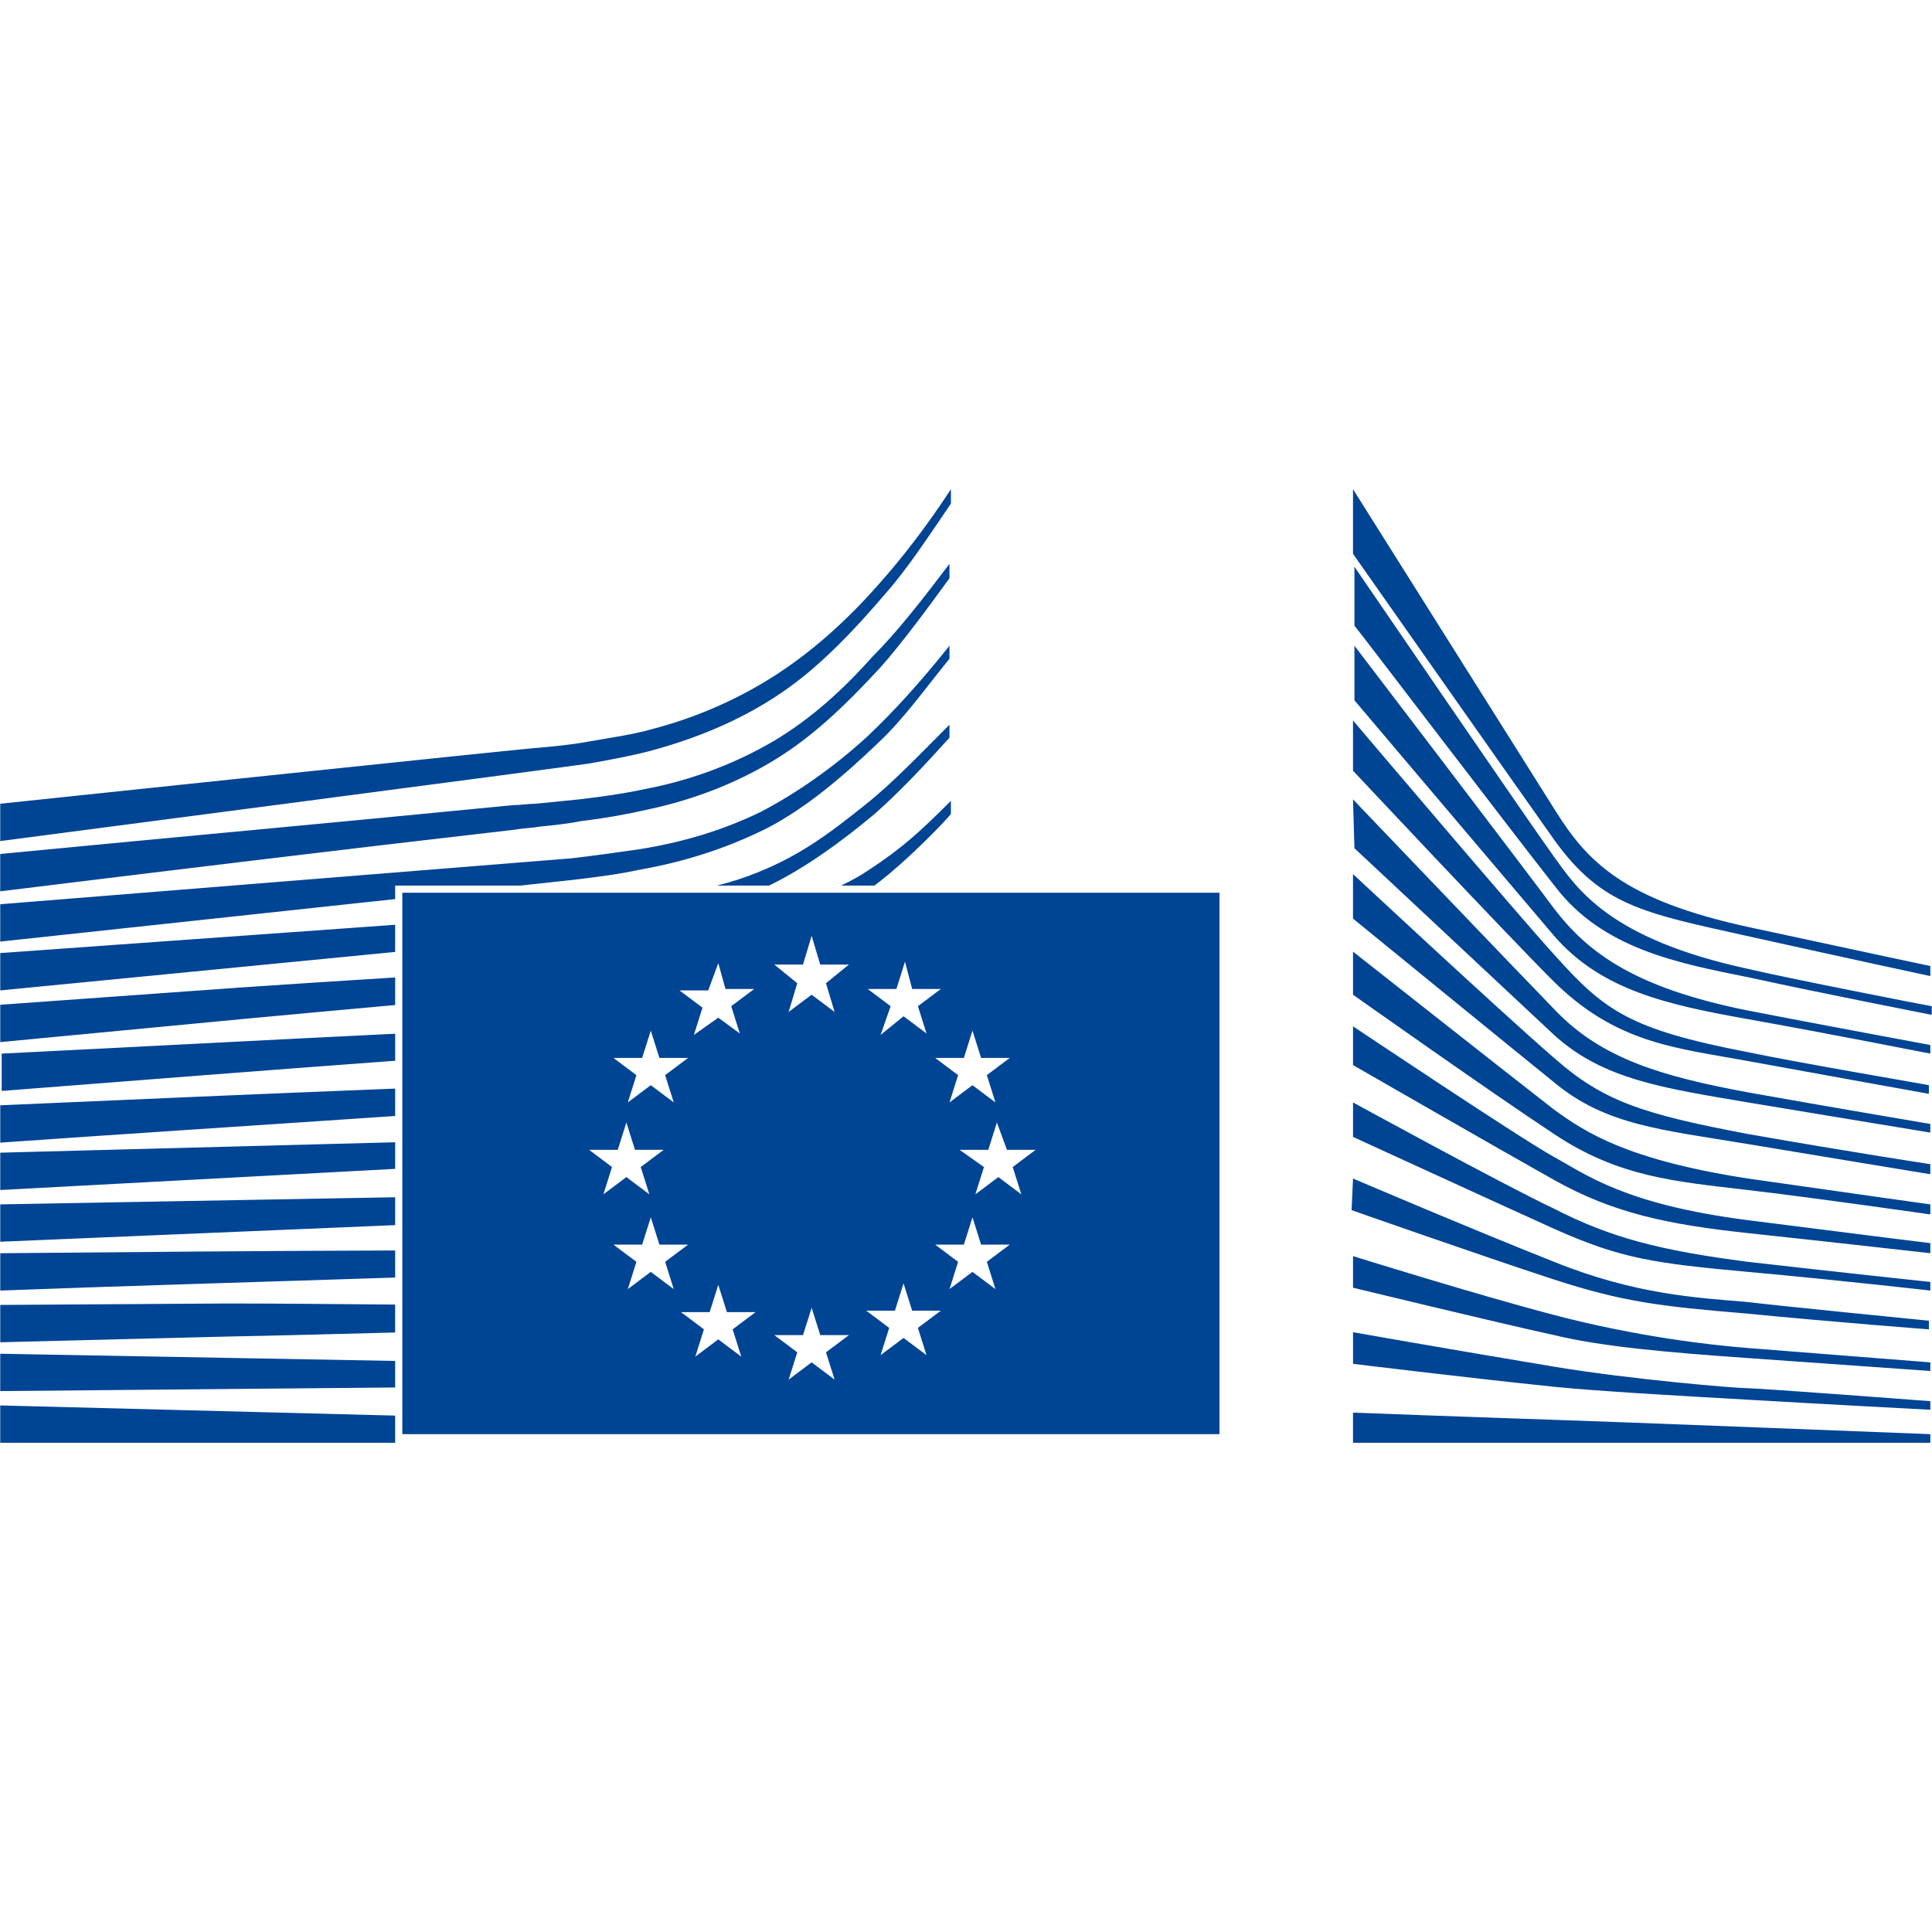 <?xml version="1.0" encoding="UTF-8" standalone="no"?>
<svg
   xmlns="http://www.w3.org/2000/svg"
   version="1.1"
   width="1300"
   viewBox="0 0 133.9 133.812"
   height="1300"
   fill="#004494">
  <path
     d="m 65.905,33.862 c -1.692,2.588 -3.384,4.777 -5.076,6.669 -2.289,2.588 -4.678,4.678 -7.166,6.27 -2.488,1.592 -5.375,2.886 -8.46,3.683 -1.393,0.398 -2.886,0.597 -4.578,0.896 -1.095,0.199 -2.19,0.299 -3.285,0.398 -0.498,0 -37.324,3.882 -37.324,3.882 v 2.588 c 0,0 39.613,-5.176 40.807,-5.375 1.692,-0.299 3.284,-0.597 4.678,-0.995 3.185,-0.896 6.171,-2.19 8.759,-3.981 2.488,-1.692 4.877,-4.18 7.166,-6.868 1.493,-1.692 2.986,-3.981 4.479,-6.171 z m 27.868,0 v 4.479 c 0,0 11.247,16.024 13.934,19.807 3.284,4.578 6.171,5.076 13.337,6.669 7.166,1.592 12.74,2.787 12.74,2.787 v -0.697 c 0,0 -3.782,-0.796 -12.541,-2.687 -8.759,-1.891 -11.247,-4.578 -13.436,-8.062 C 105.617,52.673 93.773,33.862 93.773,33.862 Z M 65.805,39.037 c -1.891,2.488 -3.583,4.678 -5.375,6.47 -2.389,2.687 -4.777,4.678 -7.266,6.071 -2.488,1.393 -5.375,2.488 -8.56,3.085 -1.393,0.299 -2.787,0.498 -4.479,0.697 l -2.986,0.299 c -0.498,0 -1.095,0.1 -1.593,0.1 -12.143,1.194 -24.186,2.289 -35.532,3.384 v 2.588 C 11.362,60.337 23.605,58.844 35.747,57.451 c 0.498,-0.1 1.095,-0.1 1.593,-0.199 0.995,-0.1 1.99,-0.199 2.986,-0.398 1.692,-0.199 3.284,-0.498 4.578,-0.796 3.284,-0.697 6.27,-1.891 8.858,-3.484 2.588,-1.592 4.778,-3.683 7.266,-6.37 1.493,-1.692 3.185,-3.981 4.777,-6.171 z m 28.067,0.199 v 4.081 c 0.498,0.597 10.948,14.332 13.934,18.114 3.284,4.28 8.46,5.275 13.436,6.27 4.977,1.095 12.641,2.588 12.641,2.588 v -0.597 c -0.1,0 -10.252,-1.991 -12.74,-2.588 -9.654,-2.09 -11.844,-5.574 -13.436,-7.763 C 106.115,57.152 93.873,39.237 93.873,39.237 Z M 65.805,44.711 c -1.991,2.488 -3.782,4.479 -5.673,6.27 -2.389,2.19 -4.977,3.981 -7.465,5.275 -2.488,1.194 -5.275,2.09 -8.559,2.588 -1.393,0.199 -2.787,0.398 -4.479,0.597 l -39.613,3.185 v 2.588 L 27.387,62.268 v -0.935 h 8.681 l 3.661,-0.398 c 1.692,-0.199 3.185,-0.398 4.578,-0.697 3.384,-0.597 6.27,-1.593 8.858,-2.886 2.687,-1.393 5.275,-3.583 7.763,-5.972 1.692,-1.592 3.185,-3.683 4.877,-5.773 z m 28.067,0 v 3.782 c 0.498,0.597 11.048,13.039 13.835,16.323 3.284,3.782 7.863,4.777 13.436,5.773 5.574,0.995 12.64,2.389 12.64,2.389 v -0.597 c 0,0 -8.062,-1.493 -12.64,-2.389 -7.962,-1.592 -11.147,-4.081 -13.436,-7.067 C 105.418,59.839 93.873,44.711 93.873,44.711 Z m -0.1,5.175 v 3.484 c 0,0 10.451,11.147 13.835,14.531 4.379,4.379 8.56,4.678 13.437,5.574 4.877,0.896 12.64,2.289 12.64,2.289 v -0.597 c 0.1,0 -9.256,-1.592 -12.541,-2.289 -8.261,-1.592 -9.953,-2.886 -13.436,-6.768 C 105.518,63.721 94.271,50.483 93.773,49.886 Z m -27.968,0.299 c -2.19,2.19 -3.981,4.081 -5.872,5.574 -2.488,1.991 -4.479,3.484 -7.465,4.678 -0.902,0.367 -1.826,0.655 -2.777,0.896 h 3.613 c 2.488,-1.212 5.033,-3.051 7.325,-4.976 1.692,-1.493 3.384,-3.285 5.176,-5.275 z m 27.968,5.175 0.1,3.384 c 0,0 10.849,10.152 13.835,12.939 3.384,3.085 7.564,3.683 13.436,4.678 5.972,0.995 12.64,2.09 12.64,2.09 v -0.597 c 0,0 -7.067,-1.194 -12.64,-2.19 -5.872,-1.095 -10.152,-2.289 -13.436,-5.773 -3.185,-3.284 -13.934,-14.531 -13.934,-14.531 z m -27.868,0.1 c -2.09,2.09 -3.384,3.285 -5.673,4.778 -0.584,0.403 -1.242,0.764 -1.937,1.095 h 2.307 c 2.352,-1.744 5.303,-4.881 5.303,-4.976 z m 27.868,5.076 v 3.085 c 0,0 9.754,7.962 13.934,11.346 3.583,2.986 7.465,3.285 13.436,4.28 5.972,0.995 12.64,2.09 12.64,2.09 v -0.697 c 0,0 -5.275,-0.796 -12.64,-2.09 -7.365,-1.393 -10.052,-2.289 -13.436,-5.275 -3.683,-3.185 -13.934,-12.74 -13.934,-12.74 z M 27.884,61.829 V 99.353 H 84.517 V 61.829 Z m -0.497,2.22 -27.371,1.961 v 2.588 L 27.387,65.931 Z m 28.864,0.766 0.597,1.99 h 1.991 l -1.593,1.294 0.597,1.991 -1.593,-1.194 -1.592,1.194 0.597,-1.991 -1.592,-1.294 h 1.991 z m 37.523,1.095 v 2.986 c 0,0 9.555,6.768 13.934,9.655 4.479,2.986 8.36,3.284 13.436,3.882 5.076,0.597 12.64,1.692 12.64,1.692 v -0.697 c 0,0 -4.28,-0.597 -12.64,-1.792 -8.361,-1.294 -11.247,-3.185 -13.436,-4.777 -2.19,-1.692 -13.934,-10.948 -13.934,-10.948 z m -31.053,0.697 0.498,1.891 h 1.991 l -1.592,1.194 0.597,1.891 -1.592,-1.194 -1.592,1.294 0.697,-1.991 -1.592,-1.194 h 1.991 z m -12.939,0.1 0.498,1.792 h 1.991 l -1.593,1.194 0.597,1.891 -1.493,-1.095 -1.692,1.194 0.597,-1.891 -1.593,-1.194 h 1.991 z m -22.394,0.993 c -3.576,0.218 -7.144,0.458 -10.749,0.699 l -16.622,1.194 v 2.588 L 16.737,70.589 c 3.287,-0.304 6.921,-0.645 10.65,-0.978 z m 66.386,3.386 v 2.687 c 0,0 9.854,5.673 13.934,7.962 4.081,2.289 7.863,3.086 13.436,3.683 5.574,0.597 12.64,1.393 12.64,1.393 v -0.697 c 0,0 -4.081,-0.498 -12.64,-1.592 -8.56,-1.095 -11.247,-3.185 -13.436,-4.379 -2.19,-1.194 -13.934,-9.057 -13.934,-9.057 z m -48.67,0.299 0.597,1.891 h 1.991 l -1.593,1.194 0.597,1.891 -1.592,-1.194 -1.593,1.194 0.597,-1.891 -1.593,-1.194 h 1.991 z m 22.295,0 0.597,1.891 h 1.99 l -1.592,1.194 0.597,1.891 -1.593,-1.194 -1.592,1.194 0.597,-1.891 -1.592,-1.194 h 1.991 z m -40.011,0.215 c -8.765,0.426 -17.669,0.901 -27.271,1.377 v 2.588 c 9.213,-0.715 18.236,-1.429 27.271,-2.093 z m 0,3.803 c -8.998,0.351 -18.086,0.753 -27.371,1.157 v 2.588 C 9.217,78.502 18.288,77.921 27.387,77.3 Z m 66.386,0.958 v 2.389 c 0,0 9.754,4.479 13.934,6.37 4.678,2.09 6.967,2.389 13.436,2.986 6.569,0.597 12.64,1.294 12.64,1.294 v -0.597 c 0,0 -6.569,-0.697 -12.64,-1.394 -6.171,-0.796 -9.555,-1.692 -13.436,-3.683 -3.583,-1.692 -13.934,-7.365 -13.934,-7.365 z m -50.362,1.393 0.597,1.891 h 1.99 l -1.592,1.194 0.597,1.891 -1.592,-1.194 -1.592,1.194 0.597,-1.891 -1.592,-1.194 h 1.991 z m 25.679,0 0.697,1.891 h 1.991 l -1.592,1.194 0.597,1.891 -1.592,-1.194 -1.593,1.194 0.597,-1.891 -1.692,-1.194 h 1.991 z m -41.703,1.368 -27.371,0.722 v 2.588 L 27.387,80.966 Z m 66.386,2.514 -0.1,2.19 c 0,0 9.057,3.185 13.934,4.777 4.877,1.592 7.465,1.891 13.437,2.389 6.071,0.597 12.64,1.095 12.64,1.095 v -0.597 c 0,0 -11.048,-1.095 -12.541,-1.294 -3.484,-0.299 -7.763,-0.498 -13.436,-2.787 -5.773,-2.289 -13.934,-5.773 -13.934,-5.773 z m -66.386,1.297 -27.371,0.495 v 2.588 L 27.387,84.865 Z m 17.716,1.391 0.597,1.891 h 1.991 l -1.593,1.194 0.597,1.891 -1.592,-1.194 -1.593,1.194 0.597,-1.891 -1.593,-1.194 h 1.991 z m 22.295,0 0.597,1.891 h 1.99 l -1.592,1.194 0.597,1.891 -1.593,-1.194 -1.592,1.194 0.597,-1.891 -1.592,-1.194 h 1.991 z m -40.011,2.298 c -9.093,0.026 -18.197,0.107 -27.371,0.19 v 2.588 C 8.791,89.069 18.049,88.806 27.387,88.498 Z m 66.386,0.389 v 2.19 c 0,0 10.252,2.488 13.934,3.285 3.284,0.796 7.763,1.194 13.436,1.592 6.967,0.498 12.64,0.896 12.64,0.896 v -0.597 c 0,0 -10.053,-0.796 -12.64,-0.995 -2.588,-0.199 -7.763,-0.796 -13.436,-2.289 -5.673,-1.493 -13.934,-4.081 -13.934,-4.081 z m -31.153,1.891 0.597,1.891 h 1.991 l -1.592,1.194 0.597,1.891 -1.592,-1.194 -1.592,1.194 0.597,-1.891 -1.592,-1.194 h 1.99 z m -12.839,0.1 0.597,1.891 h 1.991 l -1.592,1.194 0.597,1.891 -1.592,-1.194 -1.593,1.194 0.597,-1.891 -1.593,-1.194 h 1.991 z m -34.039,1.294 -15.726,0.1 v 2.588 L 15.841,92.585 c 3.74,-0.068 7.622,-0.181 11.545,-0.279 v -1.935 c -3.978,-0.029 -7.885,-0.075 -11.645,-0.075 z m 40.509,0.299 0.597,1.891 h 1.991 l -1.593,1.194 0.597,1.891 -1.593,-1.195 -1.592,1.195 0.597,-1.891 -1.592,-1.194 h 1.991 z m 37.523,1.692 v 2.19 c 0,0 7.266,0.896 13.934,1.592 2.986,0.299 8.161,0.597 13.436,0.896 5.076,0.299 12.64,0.697 12.64,0.697 v -0.597 c 0,0 -11.844,-0.896 -12.64,-0.896 -0.796,0 -8.062,-0.597 -13.436,-1.493 -7.166,-1.194 -13.934,-2.389 -13.934,-2.389 z M 0.016,93.779 v 2.588 C 8.835,96.283 18.141,96.2 27.387,96.117 v -1.839 C 18.314,94.112 9.251,93.945 0.016,93.779 Z m 0,3.583 v 2.588 H 27.387 v -1.884 z m 93.757,0.498 v 2.09 h 40.011 v -0.597 c 0,0 -22.792,-0.896 -26.077,-0.995 -3.284,-0.1 -13.934,-0.498 -13.934,-0.498 z"
     style="stroke-width:0.974" />
</svg>
